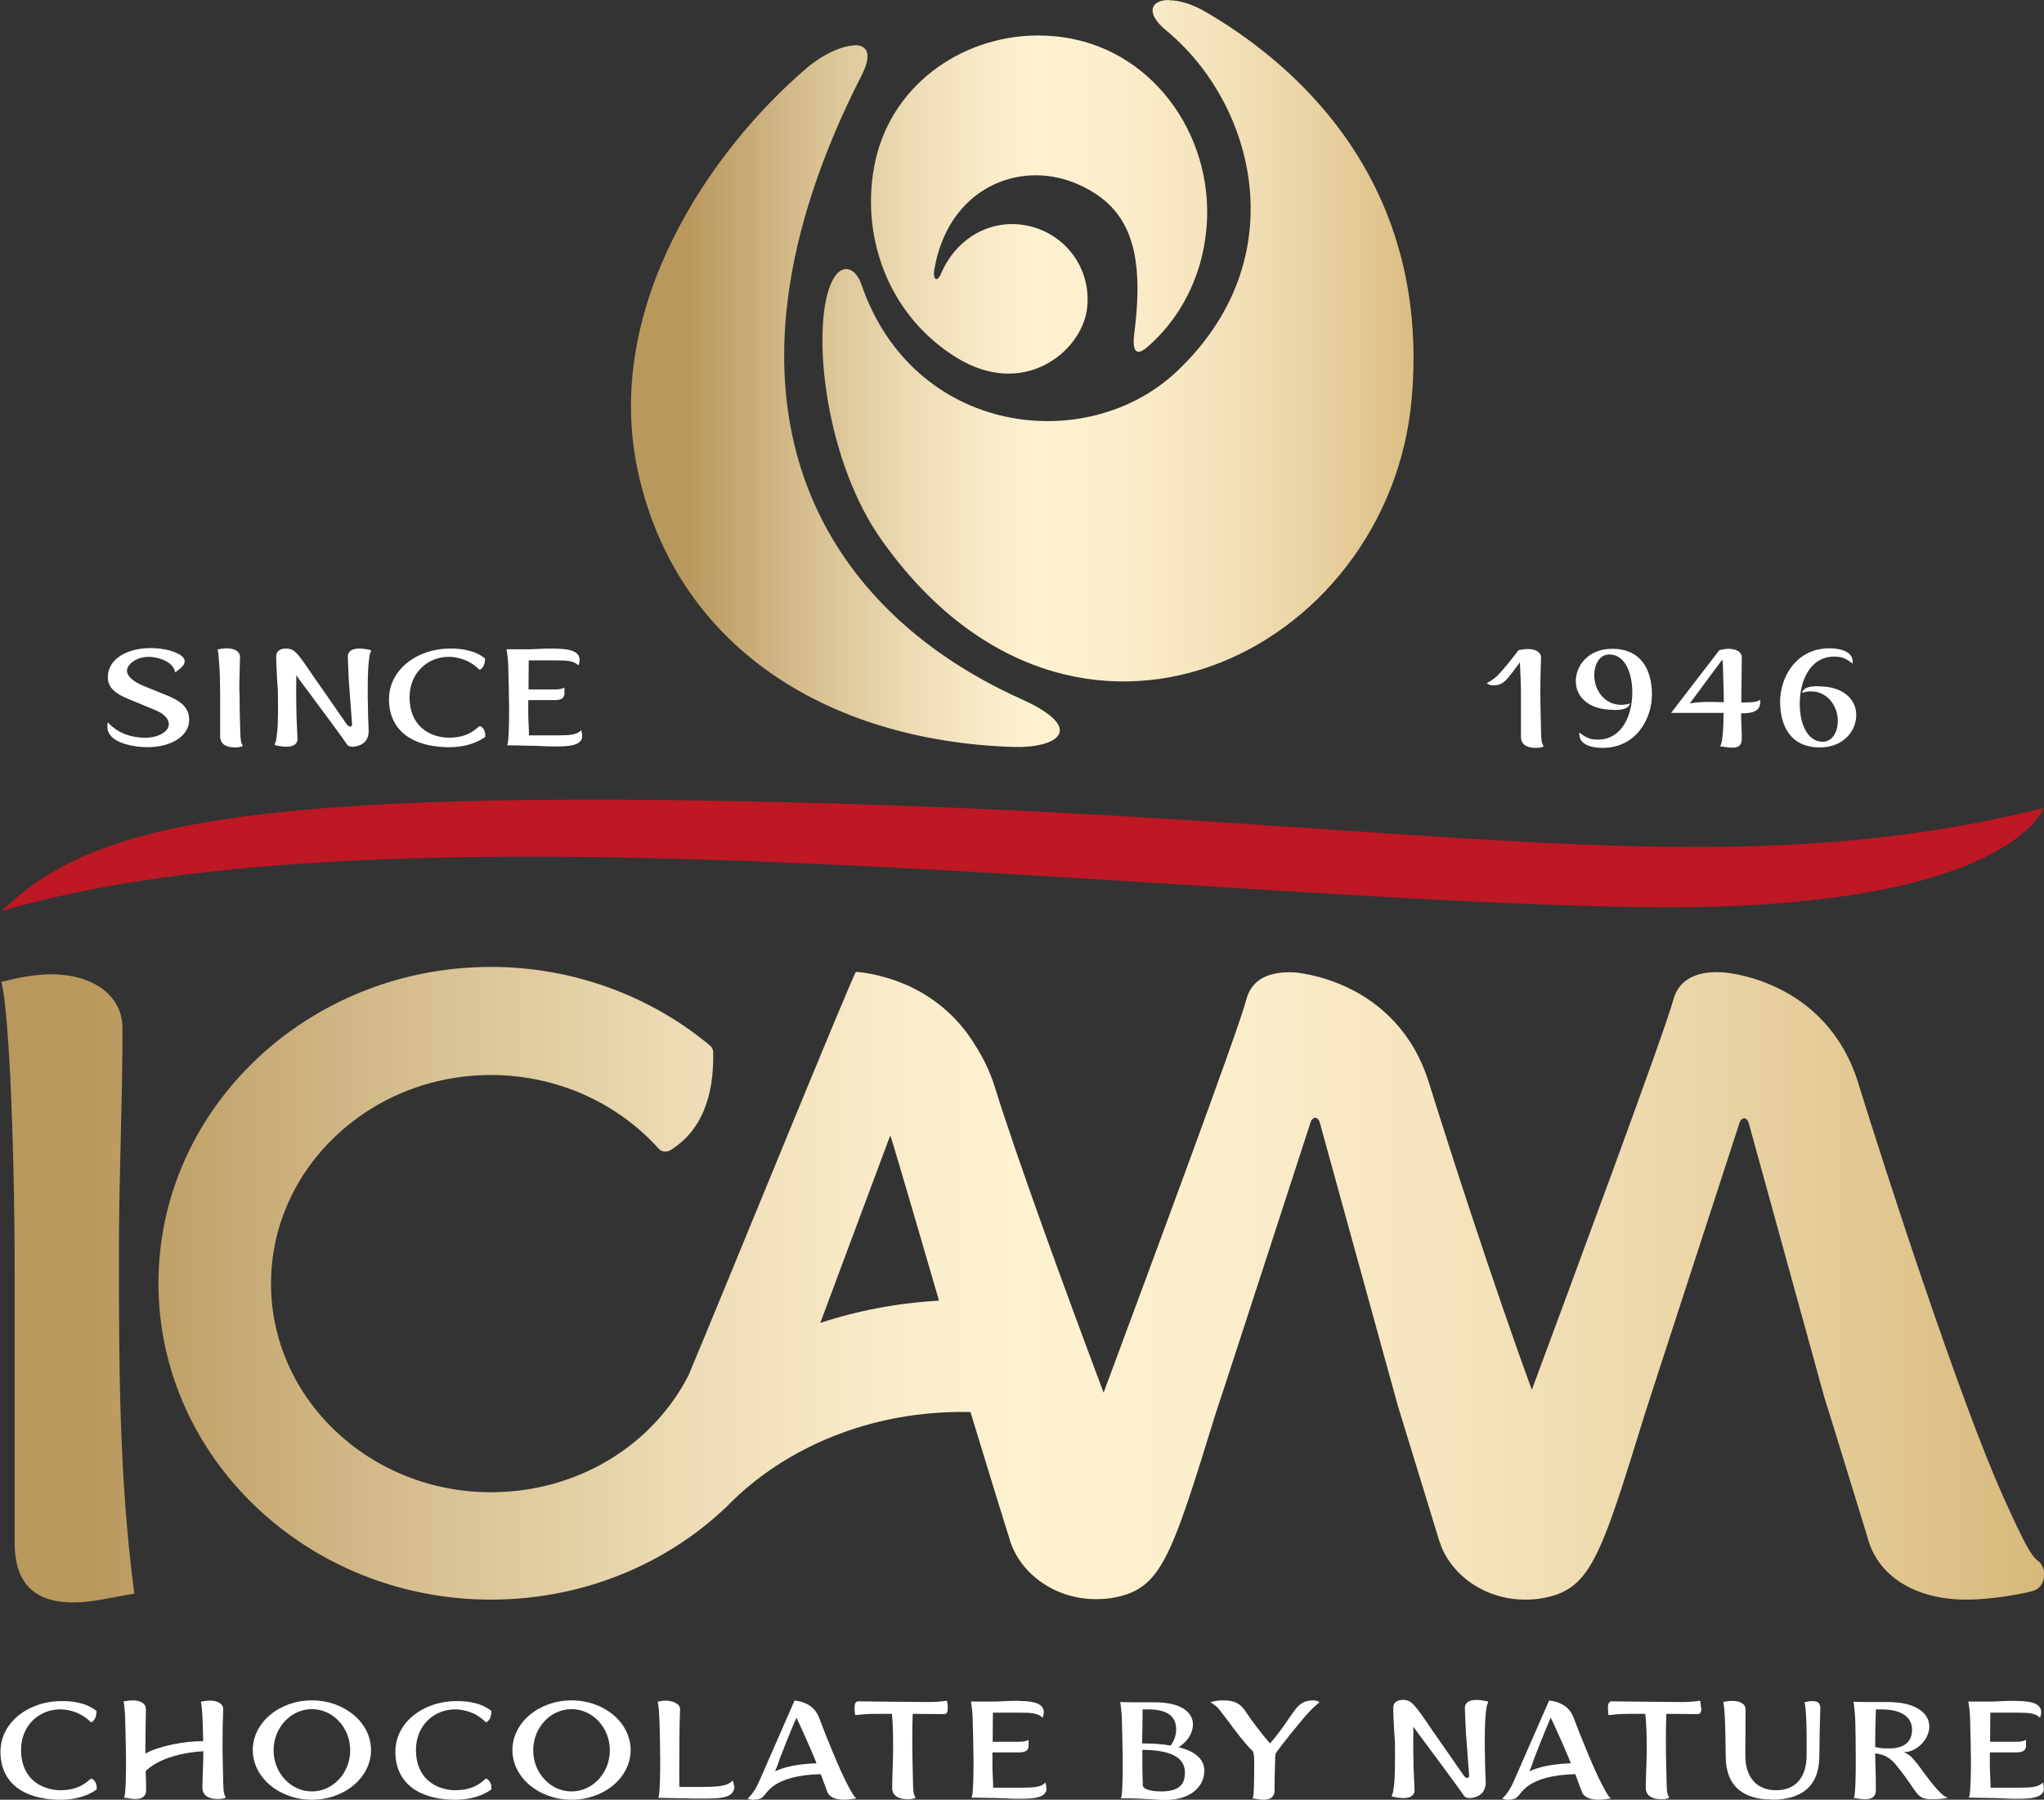 <svg viewBox="0 0 86.44 76.09" xmlns:xlink="http://www.w3.org/1999/xlink" xmlns="http://www.w3.org/2000/svg" id="Livello_2"><rect x="0" y="0" width="86.44" height="76.09" fill="#333333" stroke="none"/><defs><style>.cls-1{fill:none;}.cls-2{clip-path:url(#clippath-1);}.cls-3{fill:#fff;}.cls-4{fill:#bd1824;}.cls-5{fill:url(#Sfumatura_senza_nome_2);}.cls-6{clip-path:url(#clippath);}.cls-7{fill:url(#Sfumatura_senza_nome_2-2);}</style><clipPath id="clippath"><path d="M36.15,1.92c-.54,0-1.39.4-2.05.97-4.02,3.44-8.64,10.08-7.12,17.05,1.59,7.3,7.87,11.37,15.85,11.64,1.91.06,3.14-.77.37-2.02-8.57-3.84-13.79-12.59-6.76-26.38.46-.91.23-1.27-.29-1.27h0M43.82,1.5c-3.21.04-6.25,2.16-6.86,5.59-.55,3.08.7,6.32,3.51,8.04,2.81,1.72,5.22-.23,5.49-2.01.26-1.77-.97-3.39-2.76-3.62-1.51-.19-2.83.71-3.4,2.06-.17.41-.37.27-.28-.21.61-3.41,3.57-4.57,5.92-3.62,2.33.95,2.98,2.82,2.53,6.35-.11.82.11,1,.6.55,1.18-1.04,2.05-2.52,2.36-4.28.71-4-1.75-7.9-5.5-8.69-.51-.11-1.02-.16-1.53-.16-.03,0-.06,0-.09,0M49.43,0c-.77,0-1.01.55-.11,1.29,3.72,3.06,5.51,9.63.45,14.41-3.81,3.6-11.15,2.71-13.34-3.67-.26-.77-.95-1.02-1.36.14-.73,2.09-.12,7.41,2.24,10.7,8.09,11.37,21.44,4.78,22.39-6.01.84-9.55-5.36-14.4-8.7-16.35-.6-.35-1.15-.5-1.56-.5h-.01" class="cls-1"></path></clipPath><linearGradient gradientUnits="userSpaceOnUse" gradientTransform="translate(40969.99 17086.41) scale(33.09 -33.09)" y2="515.81" x2="-1236.25" y1="515.81" x1="-1237.25" id="Sfumatura_senza_nome_2"><stop stop-color="#b9985d" offset="0"></stop><stop stop-color="#b9985d" offset="0"></stop><stop stop-color="#d5bd8d" offset=".15"></stop><stop stop-color="#ebdab2" offset=".28"></stop><stop stop-color="#f9ebc8" offset=".38"></stop><stop stop-color="#fef2d1" offset=".45"></stop><stop stop-color="#fbeecb" offset=".55"></stop><stop stop-color="#f5e4bd" offset=".66"></stop><stop stop-color="#ead4a5" offset=".79"></stop><stop stop-color="#dbbe83" offset=".92"></stop><stop stop-color="#d0ae6a" offset="1"></stop></linearGradient><clipPath id="clippath-1"><path d="M.05,41.51s.19.33.38,3.92c.11,2.37.19,5.33.19,8.4v11.4c0,2,1.15,2.52,2.49,2.52.8,0,1.61-.22,2.57-.37-.65-4.92-.65-9.69-.65-14.54,0-3.11.15-6.14.15-9.36,0-1.44-1.3-2.29-3.03-2.29-.61,0-1.45.15-2.1.33M37.65,48c.1.25,2.06,6.99,2.06,6.99-1.76.1-3.44.42-5.02.94l2.96-7.93ZM6.7,54.25c0,7.38,6.31,13.38,14.06,13.38,3.85,0,7.4-1.47,9.98-3.94,0,0,0,0,0,0,2.36-2.43,6.05-4.09,10.3-3.99.47,1.54,1.62,5.29,1.63,5.29.4,1.52,1.94,2.62,3.66,2.62.23,0,.46-.01.69-.05,2.09-.35,2.48-1.62,4.4-7.83,0,0,.2-.57,4.01-12.3.04-.1.11-.17.19-.17h.01c.07,0,.15.08.18.19l3.3,11.97c.4,1.29,1.71,5.58,1.71,5.58.03.11.07.21.11.31,0,0,0,.01,0,.02.07.18.15.35.25.51.02.03.03.05.05.08.66,1.03,1.9,1.71,3.25,1.71.23,0,.46-.01.69-.05,2.09-.35,2.48-1.62,4.4-7.83,0,0,.18-.57,4-12.3.04-.1.11-.17.19-.17h.01c.07,0,.15.08.18.19l3.2,11.61c.06.16,1.83,5.93,1.83,5.93.42,1.62,2.01,2.62,4.17,2.62,1.21,0,2.58-.29,2.83-.37.26-.08.43-.3.46-.59.04-.27-.07-.55-.27-.69-.25-.19-.52-.62-1.44-2.67-1.87-4.14-5.07-14.04-6.14-17.5-1.36-4.43-5.68-4.7-5.74-4.7-.96-.06-1.83.2-2.09,1.17-.34,1.29-4.28,11.9-5.98,16.48-1.69-4.62-3.56-10.45-4.34-12.95-1.36-4.43-5.68-4.7-5.74-4.7h0c-.95-.04-1.76.23-2,1.17-.34,1.31-4.27,11.86-6.03,16.6-1.63-4.34-3.67-9.93-4.6-12.92-.21-.68-.5-1.25-.82-1.75-.8-1.33-1.89-2.1-2.85-2.54l-.12-.05c-1.15-.49-2.08-.53-2.08-.53-.05-.1-5.57,13.46-7.09,17.07-1.56,3.02-4.76,4.93-8.35,4.93-5.13,0-9.3-3.96-9.3-8.82s4.17-8.82,9.3-8.82c2.74,0,5.32,1.14,7.1,3.12.13.15.38.15.54.03.02-.01.04-.03.06-.04,1.17-.78,1.74-2.15,1.7-4.07,0-.11-.05-.22-.14-.29-2.57-2.14-5.85-3.32-9.26-3.32-7.75,0-14.06,6-14.06,13.38" class="cls-1"></path></clipPath><linearGradient xlink:href="#Sfumatura_senza_nome_2" gradientTransform="translate(108159.63 45046.76) scale(86.39 -86.39)" y2="520.79" x2="-1250.94" y1="520.79" x1="-1251.94" id="Sfumatura_senza_nome_2-2"></linearGradient></defs><g id="Livello_1-2"><path d="M69.31,38.35c-19.92-.31-52.61-4.74-69.25.17,3.64-3.47,9.28-5.27,34.85-4.56,25.61.71,37.71,3.66,51.51.2,0,0-1.48,4.43-17.11,4.19" class="cls-4"></path><g class="cls-6"><rect height="34.23" width="35.08" y="0" x="25.45" class="cls-5"></rect></g><path d="M68.22,30.01c-1.06,0-1.58-.57-1.58-1.21s.51-1.37,1.54-1.37c1.21,0,1.68.87,1.68,1.94,0,.98-.64,2.25-2.09,2.25-.45,0-.98-.13-.98-.57,0-.02,0-.05,0-.08.27.21.45.3.78.3,1.03,0,1.46-1.04,1.46-2,0-.83-.32-1.6-.97-1.6-.43,0-.64.44-.64.88,0,.61.42,1.25,1.14,1.25.12,0,.25-.02.38-.06-.08.18-.2.28-.74.28" class="cls-3"></path><path d="M72.9,29.69c0-.49-.04-1.36-.04-1.59l-.02-.22-1.38,1.86c.4-.08.95-.07,1.44-.05M70.67,30.14l2.04-2.65h0c.12-.03.28-.06.39-.06.32,0,.56.13.56.36,0,.3-.01,1.26-.02,1.91.47,0,.69-.02.8-.12,0,.03,0,.06,0,.09,0,.41-.33.49-.81.49,0,.33.03.68.03,1.05,0,.31-.14.4-.39.4-.15,0-.37-.03-.54-.06.04-.02.15-.16.16-1.41-.14,0-.28,0-.46,0h-1.77Z" class="cls-3"></path><path d="M76.92,29.02c1.06,0,1.58.57,1.58,1.21s-.51,1.37-1.54,1.37c-1.21,0-1.68-.87-1.68-1.94,0-.98.64-2.25,2.09-2.25.45,0,.98.13.98.57,0,.02,0,.05,0,.08-.27-.21-.45-.3-.78-.3-1.03,0-1.46,1.04-1.46,2,0,.83.32,1.6.97,1.6.43,0,.64-.44.64-.88,0-.61-.42-1.25-1.14-1.25-.12,0-.25.02-.38.06.08-.18.2-.28.74-.28" class="cls-3"></path><path d="M65.17,30.95c-.01-.59-.03-1.14-.03-1.68,0-.49.01-.97.03-1.47,0-.23-.24-.36-.56-.36-.11,0-.27.02-.39.05-.29.38-.67.85-.87,1.05-.2.21-.47.34-.47.34,0,0,.06.08.21.09.52.04.64-.26,1.19-.97,0,.03,0,.06,0,.1.02.37.04.84.04,1.32v1.72c0,.36.27.48.64.48.22,0,.32-.06.32-.06-.08-.16-.1-.2-.11-.62" class="cls-3"></path><g class="cls-2"><rect height="26.88" width="86.42" y="40.87" x=".05" class="cls-7"></rect></g><path d="M48.54,72.27h-.14s-.08,0-.08,0c0,.46-.01.91-.02,1.44.4,0,.83.02,1.21.09.15-.22.23-.45.23-.67,0-.46-.23-.86-1.2-.86M48.32,75.45c0,.24.49.29.79.29.88,0,1-.42,1-.8,0-.77-.87-.95-1.8-.96,0,.21,0,.42,0,.66,0,.26.01.53.02.81M48.82,71.97c1.17,0,1.63.45,1.63.94,0,.32-.19.7-.61.96.62.15,1.09.45,1.09,1,0,.68-.6,1.23-1.64,1.23-.5,0-.74-.07-1.9-.07.04-.02.09-.16.09-1.61,0-.35-.03-1.57-.04-1.84-.04-.56-.07-.62-.07-.62,0,0,.28.01.57.01h.88Z" class="cls-3"></path><path d="M53.93,74.22c0,.08-.03.83-.03,1.47,0,.31-.21.4-.46.4-.15,0-.3-.03-.48-.06.03-.01.08-.02.08-1.47,0-.14.01-.41-.07-.54-.34-.28-1.07-1.32-1.41-1.75-.14-.17-.37-.3-.37-.3,0,0,.18-.08.54-.08.57,0,.77.2.96.49.28.42.69.96,1.02,1.33,1.08-1.26,1.05-1.82,1.83-1.82.18,0,.26.08.26.08,0,0-.23.18-.43.4-.33.35-1.28,1.53-1.43,1.78v.08Z" class="cls-3"></path><path d="M74.91,76.08c-1.14,0-1.93-.53-1.93-1.82,0-.35-.02-1.41-.04-1.69-.03-.56-.07-.61-.07-.61.12-.03.28-.05.39-.05.32,0,.56.13.56.36,0,.39-.01,1.48-.01,1.95,0,.96.51,1.47,1.3,1.47s1.29-.51,1.29-1.47c0-.77.01-1.03-.02-1.64-.03-.56-.07-.61-.07-.61.12-.03.21-.05.32-.05.32,0,.35.13.35.36-.02.51-.04,1.47-.04,1.96,0,1.18-.64,1.85-2.02,1.85" class="cls-3"></path><path d="M79.91,73.92c.52,0,.95-.21.95-.79,0-.46-.34-.86-1.31-.86h-.22c-.02.49-.03,1.16-.03,1.59.21.06.41.06.61.06M78.45,72.57c-.04-.56-.07-.62-.07-.62,0,0,.28.01.57.01h.88c1.18,0,1.76.46,1.76,1.04,0,.5-.5,1.08-1.08,1.08.25.1.36.23.58.5.8,1.11,1.06,1.35,1.28,1.43,0,0-.23.06-.64.06-.72,0-.57-.23-1.45-1.33-.23-.3-.46-.55-.98-.61v.06c0,.08.03.85.03,1.49,0,.31-.21.39-.46.39-.15,0-.3-.03-.48-.06.03-.02.09-.16.09-1.61,0-.48-.01-1.47-.03-1.85" class="cls-3"></path><path d="M32.86,74.69l.11-.32c.18-.46.4-1.03.71-1.75.23.48.52,1.13.78,1.75l.07.18c-.88.03-1.42.18-1.75.34.02-.07.05-.13.08-.2M35.88,75.53c-.35-.64-.98-2.2-1.25-2.93-.26-.68-1.03-.7-1.03-.7l-1.48,3.38c-.1.23-.18.37-.26.48-.12.18-.21.25-.24.27.04.05.25.1.51.02.2-.06.26-.33.62-.57.34-.23.94-.45,1.96-.47.11.29.2.54.27.73.08.25.38.35.71.35.25,0,.54-.06.54-.06-.08-.03-.15-.13-.35-.5" class="cls-3"></path><path d="M9.44,75.4c-.01-.59-.03-1.14-.03-1.67,0-.49.01-.96.03-1.47,0-.23-.24-.36-.56-.36-.11,0-.27.02-.39.05,0,0,.04.05.07.61.01.31.03.67.03,1.06-.71-.03-1.92.21-2.44.52v-.45c.01-.57.02-1.21.02-1.44s-.24-.36-.56-.36c-.11,0-.27.02-.39.05,0,0,.04.05.07.61.01.28.04,1.5.04,1.84,0,1.44-.06,1.59-.09,1.61.18.02.33.06.48.06.25,0,.46-.08.46-.39,0-.27-.01-.54-.02-.79.44-.44,1.31-.77,2.44-.84,0,.55-.04,1.1-.04,1.54,0,.36.3.48.67.48.22,0,.32-.06.32-.06-.08-.16-.1-.2-.11-.62" class="cls-3"></path><path d="M3.89,75.21h0s-.04-.02-.06,0c0,0-.16.15-.33.25-.25.14-.5.22-.95.23-.89-.02-1.66-.56-1.66-1.7,0-1.05.77-1.72,1.66-1.72.32,0,.7.11.95.27.17.1.33.26.33.26.02.02.04.02.06,0,0,0,0,0,0,0,.13-.09.19-.24.19-.45,0-.01,0-.02-.02-.03-.29-.22-.6-.32-1.02-.38h-.04c-.14-.02-.27-.02-.39-.02-1.42,0-2.59.91-2.59,2.14,0,1.3.95,1.99,2.42,2.03.85.02,1.36-.23,1.63-.42.01,0,.02-.02.02-.03.01-.21-.05-.33-.17-.42" class="cls-3"></path><path d="M20.59,75.21h0s-.05-.02-.06,0c0,0-.16.15-.33.25-.25.14-.5.22-.95.23-.89-.02-1.66-.56-1.66-1.7,0-1.05.77-1.72,1.66-1.72.32,0,.7.11.95.27.17.1.33.26.33.26.01.02.04.02.06,0,0,0,0,0,0,0,.13-.09.19-.24.19-.45,0-.01,0-.02-.02-.03-.29-.22-.6-.32-1.02-.38h-.04c-.14-.02-.27-.02-.39-.02-1.42,0-2.59.91-2.59,2.14,0,1.3.95,1.99,2.41,2.03.85.02,1.36-.23,1.63-.42.01,0,.02-.02.02-.03.01-.21-.05-.33-.17-.42" class="cls-3"></path><path d="M62.14,76.02c-.17,0-.24-.1-.25-.13-.13-.2-1.29-1.77-1.97-2.68l-.15-.21v.21c-.01.53,0,1.14.01,1.56l.04.88c.02.23-.14.37-.46.37-.2,0-.43-.05-.47-.06,0,0-.02,0-.03-.03,0-.02,0-.03,0-.04.04-.04.06-.11.1-.47.04-.42.04-1.21.03-1.79l-.03-.43s-.01-.26-.03-.6c0-.12-.02-.37,0-.49.03-.14.19-.24.38-.24.04,0,.07,0,.1,0,.3.05.41.18,1.11,1.21l.06.09s.2.28,1.33,1.91c.04.05.09.09.14.09.05,0,.08-.04.08-.09l-.14-1.88s-.04-.86-.04-.96c-.02-.23.16-.37.48-.37.2,0,.43.05.47.06,0,0,.02,0,.03.03.01.02,0,.03,0,.04-.04.04-.06.11-.1.47-.07.68-.03,2.29,0,2.85.03.71-.68.7-.68.7" class="cls-3"></path><path d="M28.72,75.64h0s0,0,0,0h0ZM31.04,75.53c0-.06-.01-.13-.03-.19l-.02-.07-.05.05c-.22.21-.69.23-1.32.23h-.89c-.01-.53,0-1.16,0-1.33,0-.34,0-1.3.03-1.96,0-.23-.31-.36-.63-.36-.11,0-.2.02-.32.05,0,0,.04.05.07.61.02.37.04,1.36.04,1.84,0,1.45-.06,1.59-.09,1.61l1.04.02c.1,0,.22,0,.34.01.06,0,.13,0,.2,0,.02,0,.04,0,.06,0,.02,0,.04,0,.07,0,.03,0,.06,0,.09,0,.01,0,.03,0,.05,0,.05,0,.09,0,.14,0h0c.05,0,.1,0,.15,0,.74-.01,1.09-.11,1.09-.55" class="cls-3"></path><path d="M40.08,72.2c0-.14-.03-.29-.03-.29,0,0,0,0-.01,0h0s-.04,0-.04,0c-.02,0-.05,0-.07.01-.15.02-.39.04-.64.04-.69,0-2.99-.03-2.99-.03-.13,0-.16.13-.16.25,0,.01,0,.03,0,.04,0,0,0,0,0,.02,0,.11.02.23.02.23v.04s.05,0,.05,0c.11-.01.39-.05.77-.05.16,0,.41,0,.69,0h.05c.04.4.05.87.05,1.42,0,.6-.04,1.23-.04,1.71,0,.36.31.48.67.48.22,0,.32-.06.32-.06-.08-.16-.1-.2-.11-.62-.01-.59-.03-1.14-.03-1.67,0-.42,0-.83.02-1.26h.05s1.28.01,1.28.01c.07,0,.15-.04.15-.23,0-.01,0-.02,0-.03,0,0,0-.02,0-.02" class="cls-3"></path><path d="M44.25,75.63c0-.07,0-.14-.03-.22v-.05s-.05.04-.05.04c-.17.16-.49.18-.93.18h-1.24c0-.33-.03-.62-.03-.92v-.57h1.09c.22,0,.44-.03.44-.29,0-.09,0-.14,0-.17v-.07s-.07.03-.07.03c0,0-.09.05-.36.05h-1.09c0-.47.01-.95.01-1.23h1.13c.43,0,.75.01.93.18l.04.03.02-.05c.05-.16.04-.3-.04-.4-.17-.23-.62-.25-1.02-.26,0,0,0,0-.01,0-.01,0-.02,0-.03,0-.03,0-.07,0-.1,0h0c-.29,0-.57.02-.8.03h-1.05s0,.01,0,.01h0s0,0,0,0c0,.02.04.13.07.6.01.28.04,1.5.04,1.84,0,1.44-.06,1.59-.09,1.61l1.04.02c.26,0,.59.03.91.03h.09c.52,0,1.14-.02,1.14-.44" class="cls-3"></path><path d="M71.93,72.2c0-.14-.03-.29-.03-.29,0,0,0,0,0,0h0s-.04,0-.04,0c-.02,0-.05,0-.07.01-.15.02-.39.04-.64.04-.69,0-2.99-.03-2.99-.03-.13,0-.16.13-.16.25,0,.01,0,.03,0,.04,0,0,0,0,0,.02,0,.11.02.23.02.23v.04s.05,0,.05,0c.11-.01.39-.05.77-.05.16,0,.41,0,.69,0h.05c.04.4.06.87.06,1.42,0,.6-.04,1.23-.04,1.71,0,.36.31.48.67.48.22,0,.32-.06.32-.06-.08-.16-.1-.2-.11-.62-.01-.59-.03-1.14-.03-1.67,0-.42,0-.83.02-1.26h.05s1.28.01,1.28.01c.07,0,.15-.04.15-.23,0-.01,0-.02,0-.03,0,0,0-.02,0-.02" class="cls-3"></path><path d="M86.43,75.63c0-.07,0-.14-.03-.22v-.05s-.05.04-.05.04c-.17.16-.49.18-.93.18h-1.24c0-.33-.03-.62-.03-.92v-.57h1.09c.22,0,.44-.03.44-.29,0-.09,0-.14,0-.17v-.07s-.07.03-.07.03c0,0-.09.05-.36.05h-1.09c0-.47.01-.95.01-1.23h1.13c.43,0,.75.01.93.18l.04.03.02-.05c.05-.16.04-.3-.04-.4-.17-.23-.62-.25-1.02-.26,0,0,0,0-.01,0-.01,0-.02,0-.03,0-.03,0-.07,0-.1,0h0c-.29,0-.57.02-.8.03h-1.05s0,.01,0,.01h0s0,0,0,0c0,.02.04.13.07.6.01.28.04,1.5.04,1.84,0,1.44-.07,1.59-.09,1.61l1.04.02c.26,0,.59.03.91.03h.09c.52,0,1.14-.02,1.14-.44" class="cls-3"></path><path d="M13.19,75.74c-.89,0-1.62-.78-1.62-1.74s.73-1.74,1.62-1.74,1.62.78,1.62,1.74-.73,1.74-1.62,1.74M13.19,71.89c-1.38,0-2.5.94-2.5,2.1s1.12,2.1,2.5,2.1,2.5-.94,2.5-2.1-1.12-2.1-2.5-2.1" class="cls-3"></path><path d="M24.17,75.74c-.89,0-1.62-.78-1.62-1.74s.73-1.74,1.62-1.74,1.62.78,1.62,1.74-.73,1.74-1.62,1.74M24.17,71.89c-1.38,0-2.5.94-2.5,2.1s1.12,2.1,2.5,2.1,2.5-.94,2.5-2.1-1.12-2.1-2.5-2.1" class="cls-3"></path><path d="M64.76,74.69l.11-.32c.18-.46.4-1.03.71-1.75.23.48.52,1.13.78,1.75l.07.18c-.88.03-1.42.18-1.75.34.03-.07.05-.13.08-.2M67.79,75.53c-.35-.64-.98-2.2-1.25-2.93-.26-.68-1.03-.7-1.03-.7l-1.48,3.38c-.1.23-.18.37-.26.48-.12.18-.21.25-.24.27.04.05.25.1.51.02.2-.06.26-.33.62-.57.34-.23.94-.45,1.96-.47.11.29.2.54.27.73.08.25.38.35.71.35.25,0,.54-.06.54-.06-.09-.03-.15-.13-.35-.5" class="cls-3"></path><path d="M4.56,30.54c.18.2.66.65,1.59.65.59,0,.99-.29.99-.56s-.24-.47-.6-.62l-1.14-.47c-.51-.21-.84-.47-.84-.9,0-.82.87-1.24,1.81-1.24.73,0,1.44.25,1.44.55,0,.16-.12.27-.4.48-.08-.48-.76-.66-1.12-.66-.53,0-.92.32-.92.59,0,.23.27.47.75.66l.89.36c.58.23.99.5.99,1.05,0,.71-.79,1.16-1.76,1.16-.57,0-1.7-.17-1.7-.87,0-.06,0-.12.03-.19" class="cls-3"></path><path d="M10.13,29.24c0,.54.01,1.08.03,1.68.01.42.04.47.11.62,0,0-.1.06-.32.06-.37,0-.64-.12-.64-.48v-1.72c0-.48-.01-.95-.04-1.32-.03-.56-.07-.62-.07-.62.12-.03.28-.05.39-.05.32,0,.56.13.56.36-.01.51-.03.98-.03,1.47" class="cls-3"></path><path d="M20.32,30.71h0s-.04-.02-.06,0c0,0-.16.15-.33.25-.25.14-.5.22-.95.23-.89-.02-1.66-.56-1.66-1.7,0-1.05.77-1.72,1.66-1.72.32,0,.7.11.95.27.17.1.33.26.33.26.02.02.04.02.06,0,0,0,0,0,0,0,.13-.09.19-.24.19-.45,0-.01,0-.02-.02-.03-.29-.22-.6-.32-1.02-.38h-.04c-.14-.02-.27-.02-.39-.02-1.42,0-2.59.91-2.59,2.14,0,1.3.95,1.99,2.42,2.03.85.02,1.36-.23,1.63-.42.01,0,.02-.02.02-.03.01-.21-.05-.33-.17-.42" class="cls-3"></path><path d="M24.62,31.14c0-.07,0-.14-.03-.22v-.05s-.05.04-.05.04c-.18.16-.5.18-.93.18h-1.24c0-.33-.03-.62-.03-.92v-.57h1.09c.22,0,.44-.03.44-.29,0-.09,0-.14,0-.17v-.07s-.07.03-.07.03c0,0-.09.05-.36.05h-1.09c0-.47.01-.95.01-1.23h1.13c.43,0,.75.01.93.18l.04.03.02-.05c.05-.16.04-.3-.04-.4-.17-.23-.62-.25-1.02-.26h-.15c-.29,0-.57.02-.8.03h-1.05s0,.01,0,.01h0s0,0,0,0c0,.02.04.13.07.6.01.28.04,1.5.04,1.84,0,1.44-.06,1.59-.09,1.61l1.04.02c.26,0,.59.03.91.03h.09c.52,0,1.14-.02,1.14-.44" class="cls-3"></path><path d="M14.9,31.57c-.17,0-.24-.1-.25-.13-.13-.21-1.29-1.77-1.97-2.68l-.15-.21v.21c-.01.53,0,1.14.01,1.56l.04.88c.02.23-.14.37-.46.37-.2,0-.43-.05-.47-.06,0,0-.02,0-.03-.03,0-.02,0-.03,0-.04.04-.04.06-.11.1-.47.05-.42.04-1.21.03-1.79l-.03-.43s-.01-.26-.03-.6c0-.12-.02-.37,0-.49.03-.14.19-.24.38-.24.04,0,.07,0,.1,0,.31.05.41.18,1.11,1.21l.06.09s.2.28,1.33,1.91c.04.05.09.09.14.09.05,0,.08-.04.08-.09l-.14-1.88s-.04-.86-.04-.96c-.02-.23.16-.37.48-.37.19,0,.43.05.47.06,0,0,.02,0,.03.03.01.02,0,.03,0,.04-.04.04-.06.11-.1.47-.07.68-.03,2.29,0,2.85.03.71-.68.7-.68.7" class="cls-3"></path></g></svg>